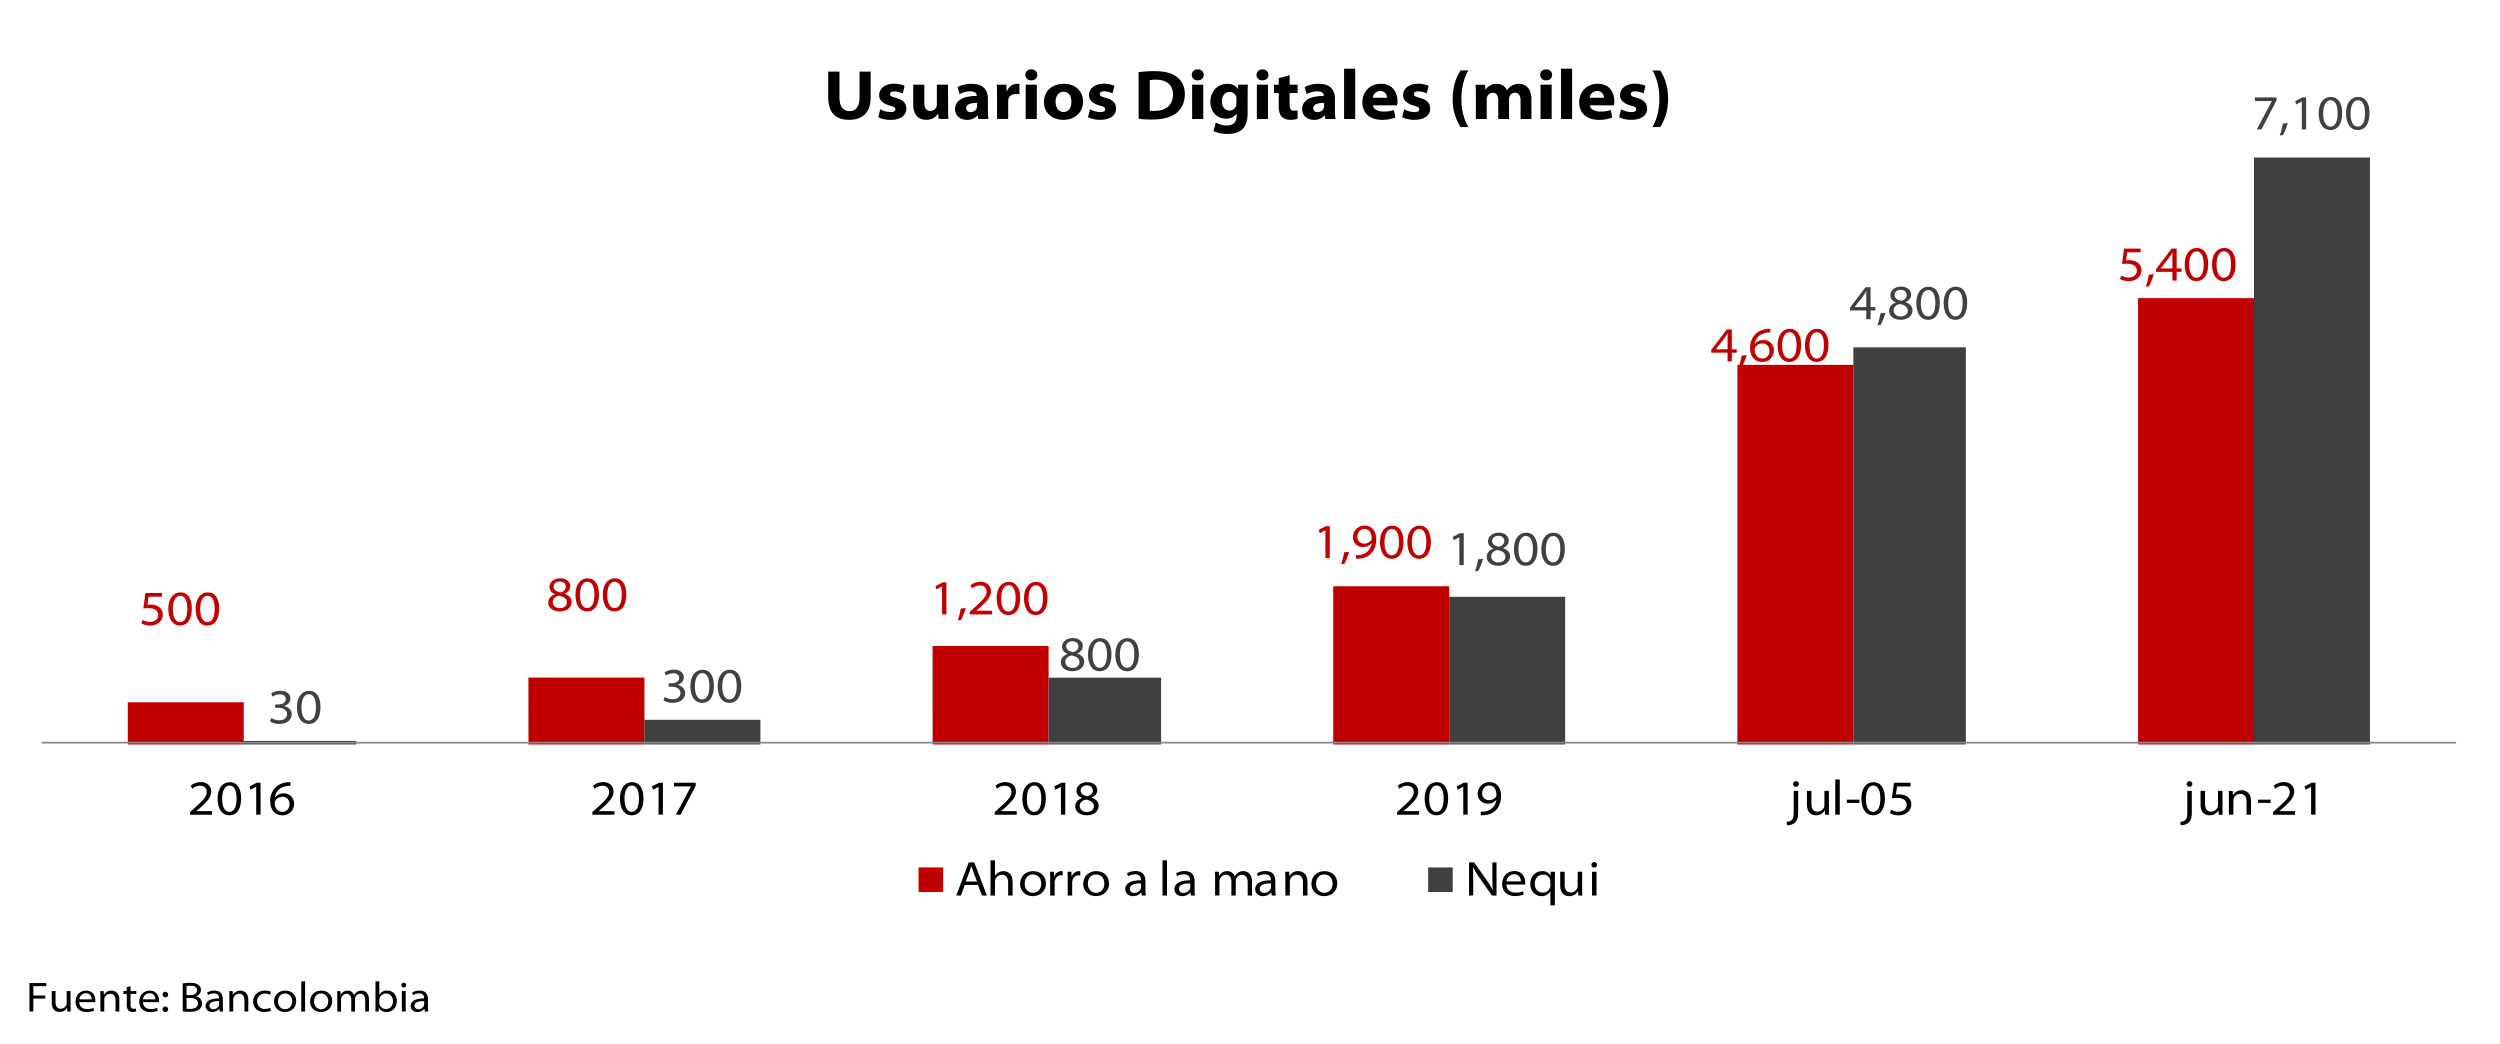 <svg id="Capa_1" data-name="Capa 1" xmlns="http://www.w3.org/2000/svg" xmlns:xlink="http://www.w3.org/1999/xlink" width="1800" height="751.91" viewBox="0 0 1800 751.91"><defs><style>.cls-1,.cls-7{fill:none;}.cls-2{clip-path:url(#clip-path);}.cls-3{clip-path:url(#clip-path-2);}.cls-4{fill:#c00000;}.cls-5{fill:#404040;}.cls-6{clip-path:url(#clip-path-4);}.cls-7{stroke:#898989;stroke-linejoin:round;stroke-width:1.27px;}.cls-8{clip-path:url(#clip-path-28);}</style><clipPath id="clip-path"><rect class="cls-1" width="1800" height="751.06"/></clipPath><clipPath id="clip-path-2"><rect class="cls-1" x="28.79" y="60.29" width="1740.85" height="475.7"/></clipPath><clipPath id="clip-path-4"><rect class="cls-1" x="-4.11" y="-124.42" width="1801.58" height="872.96"/></clipPath><clipPath id="clip-path-28"><rect class="cls-1" x="-4.11" y="-124.42" width="1804.11" height="875.49"/></clipPath></defs><g class="cls-2"><g class="cls-3"><path class="cls-4" d="M1539.38,214.64h83.5V536h-83.5Zm-288.46,48.07h83.5V536h-83.5Zm-291,159.41h83.5V536h-83.5Zm-288.46,43H755V536h-83.5Zm-291,22.77H464V536H380.5ZM92,505.62h83.5V536H92Z"/></g><g class="cls-3"><path class="cls-5" d="M1622.88,113.43h83.5V536h-83.5ZM1334.42,250.06h81V536h-81Zm-291,179.65h83.5V536h-83.5ZM755,487.91h81V536H755ZM464,518.27h83.5V536H464ZM175.54,533.46h81V536h-81Z"/></g><g class="cls-6"><line class="cls-7" x1="30.05" y1="534.72" x2="1768.37" y2="534.72"/></g><g class="cls-6"><path class="cls-4" d="M116.62,429.62H107l-.86,5.85a14.68,14.68,0,0,1,2.2-.15,11,11,0,0,1,5.17,1.1,6.57,6.57,0,0,1,3.72,6.1c0,4.46-3.79,7.86-9.07,7.86a12.52,12.52,0,0,1-6.37-1.56l.85-2.44a11.6,11.6,0,0,0,5.52,1.42c3.09,0,5.81-2,5.78-4.93,0-2.73-2-5-7.05-5a25.27,25.27,0,0,0-3.69.28l1.49-11.19h11.94Z"/><path class="cls-4" d="M129.45,450.38c-4.82,0-8.15-4.21-8.26-11.83s3.68-12.05,8.68-12.05c5.24,0,8.25,4.29,8.25,11.62,0,7.66-3,12.26-8.64,12.26Zm.17-2.44c3.51,0,5.25-3.65,5.25-9.64,0-5.78-1.63-9.35-5.21-9.35-3,0-5.21,3.54-5.21,9.35-.11,6.13,2,9.64,5.14,9.64Z"/><path class="cls-4" d="M149.14,450.38c-4.82,0-8.15-4.21-8.26-11.83s3.69-12.05,8.69-12.05c5.24,0,8.25,4.29,8.25,11.62,0,7.66-3,12.26-8.64,12.26Zm.18-2.44c3.51,0,5.24-3.65,5.24-9.64,0-5.78-1.63-9.35-5.21-9.35-3,0-5.21,3.54-5.21,9.35-.1,6.13,2.06,9.64,5.14,9.64Z"/></g><g class="cls-6"><path class="cls-4" d="M403.29,416.38c4.85,0,7.3,2.8,7.3,5.74,0,1.95-1,4.07-4,5.35v.14c3.12,1,5,3.05,5,5.81,0,4.18-3.79,6.84-8.5,6.84-5.14,0-8.37-2.8-8.37-6.34,0-2.8,1.67-4.86,4.82-6.06v-.11c-2.8-1.13-3.89-3.11-3.89-5.13,0-3.65,3.29-6.24,7.68-6.24Zm-.21,21.51c3.19,0,5.1-1.88,5.1-4.08,0-2.83-2.09-4.14-5.67-4.92-2.94.63-4.54,2.37-4.54,4.6s1.85,4.4,5.07,4.4Zm0-19.21c-2.94,0-4.46,1.77-4.46,3.72,0,2.27,1.84,3.55,4.89,4.18,2.16-.53,3.89-1.94,3.89-4.14,0-1.7-1.16-3.76-4.28-3.76Z"/><path class="cls-4" d="M422.56,440.26c-4.82,0-8.15-4.22-8.26-11.83S418,416.38,423,416.38c5.24,0,8.25,4.29,8.25,11.62,0,7.65-3,12.26-8.64,12.26Zm.18-2.44c3.51,0,5.24-3.65,5.24-9.64,0-5.78-1.63-9.36-5.21-9.36-3,0-5.21,3.55-5.21,9.36-.1,6.13,2.06,9.64,5.14,9.64Z"/><path class="cls-4" d="M442.26,440.26c-4.82,0-8.15-4.22-8.26-11.83s3.68-12.05,8.68-12.05c5.24,0,8.26,4.29,8.26,11.62,0,7.65-3,12.26-8.65,12.26Zm.17-2.44c3.51,0,5.25-3.65,5.25-9.64,0-5.78-1.63-9.36-5.21-9.36-3.05,0-5.21,3.55-5.21,9.36-.11,6.13,2.05,9.64,5.14,9.64Z"/></g><g class="cls-6"><path class="cls-4" d="M678.26,422.28h-.07l-4,2.12-.64-2.44,5.11-2.62h2.76v23h-3.12Z"/><path class="cls-4" d="M689.6,446.72a56.43,56.43,0,0,0,2.16-8.57l3.58-.35a42,42,0,0,1-3.44,8.68Z"/><path class="cls-4" d="M698.24,442.37v-1.92l2.62-2.3c6.91-6.2,9.39-8.79,9.43-12,0-2.26-1.1-4.64-5-4.64a8.64,8.64,0,0,0-5.43,2.2l-1.09-2.23a11.1,11.1,0,0,1,7.19-2.59c5.31,0,7.54,3.58,7.54,6.8,0,4.26-3.15,7.44-8.68,12.37L703,439.67v.07h11.2v2.63Z"/><path class="cls-4" d="M725.84,442.79c-4.82,0-8.15-4.21-8.26-11.83s3.69-12,8.68-12c5.25,0,8.26,4.29,8.26,11.62,0,7.66-3,12.26-8.65,12.26Zm.17-2.44c3.51,0,5.25-3.65,5.25-9.64,0-5.78-1.63-9.35-5.21-9.35-3,0-5.21,3.54-5.21,9.35-.11,6.13,2.06,9.64,5.14,9.64Z"/><path class="cls-4" d="M745.53,442.79c-4.82,0-8.15-4.21-8.25-11.83s3.68-12,8.68-12c5.24,0,8.25,4.29,8.25,11.62,0,7.66-3,12.26-8.64,12.26Zm.18-2.44c3.51,0,5.24-3.65,5.24-9.64,0-5.78-1.63-9.35-5.2-9.35-3,0-5.21,3.54-5.21,9.35-.11,6.13,2.05,9.64,5.13,9.64Z"/></g><g class="cls-6"><path class="cls-4" d="M954.27,381.79h-.07l-4,2.13-.64-2.45,5.1-2.62h2.77v23h-3.12Z"/><path class="cls-4" d="M965.61,406.24a57.78,57.78,0,0,0,2.16-8.58l3.57-.35a41.83,41.83,0,0,1-3.43,8.68Z"/><path class="cls-4" d="M976.27,399.65a13.23,13.23,0,0,0,2.76-.11,9.14,9.14,0,0,0,5.39-2.34,10,10,0,0,0,3.15-6h-.11a7.41,7.41,0,0,1-6,2.66,7,7,0,0,1-7.37-7.12,8.31,8.31,0,0,1,8.57-8.29c4.93,0,8.23,3.64,8.23,9.88,0,5.21-1.92,8.75-4.29,10.84a12.66,12.66,0,0,1-7.16,2.94,17.14,17.14,0,0,1-3.15.18Zm6.06-18.78c-3.05,0-5,2.62-5,5.67a4.68,4.68,0,0,0,4.89,4.85,6,6,0,0,0,5.11-2.55,2.1,2.1,0,0,0,.28-1c0-3.64-1.49-6.94-5.21-6.94Z"/><path class="cls-4" d="M1001.85,402.31c-4.82,0-8.15-4.22-8.26-11.84s3.68-12,8.68-12c5.24,0,8.26,4.28,8.26,11.62,0,7.65-3,12.26-8.65,12.26Zm.17-2.45c3.51,0,5.25-3.65,5.25-9.64,0-5.77-1.63-9.35-5.21-9.35-3,0-5.21,3.54-5.21,9.35-.11,6.13,2,9.64,5.14,9.64Z"/><path class="cls-4" d="M1021.54,402.31c-4.82,0-8.15-4.22-8.25-11.84s3.68-12,8.68-12c5.24,0,8.25,4.28,8.25,11.62,0,7.65-3,12.26-8.64,12.26Zm.18-2.45c3.51,0,5.24-3.65,5.24-9.64,0-5.77-1.63-9.35-5.21-9.35-3,0-5.2,3.54-5.2,9.35-.11,6.13,2.05,9.64,5.13,9.64Z"/></g><g class="cls-6"><path class="cls-4" d="M1243.84,260.18v-6.27h-11.73v-2l11.2-14.71h3.61v14.32h3.47v2.44h-3.47v6.27Zm0-8.71v-8.12c0-1.06,0-2.19.11-3.29l-.15,0c-.71,1.21-1.27,2.17-1.91,3.12l-6.45,8.26v.07Z"/><path class="cls-4" d="M1251.88,264.54A56.43,56.43,0,0,0,1254,256l3.58-.36a41.56,41.56,0,0,1-3.44,8.68Z"/><path class="cls-4" d="M1274.66,239.39a13.56,13.56,0,0,0-2.59.14c-5.24.74-8.15,4.25-8.64,8.15h.07a7.58,7.58,0,0,1,6.09-2.84,7.22,7.22,0,0,1,7.62,7.55,8.13,8.13,0,0,1-8.33,8.22c-5.21,0-8.82-3.76-8.82-10a13.81,13.81,0,0,1,4.22-10.38,13.67,13.67,0,0,1,7.93-3.36,12.61,12.61,0,0,1,2.45-.15ZM1269,258.13c3,0,5-2.48,5-5.53a5,5,0,0,0-5.28-5.31,5.84,5.84,0,0,0-5,2.94,2.94,2.94,0,0,0-.35,1.34c0,3.51,1.87,6.56,5.63,6.56Z"/><path class="cls-4" d="M1288.12,260.61c-4.82,0-8.15-4.22-8.26-11.83,0-7.76,3.69-12.05,8.68-12.05,5.25,0,8.26,4.29,8.26,11.62,0,7.65-3,12.26-8.65,12.26Zm.18-2.45c3.5,0,5.24-3.64,5.24-9.63,0-5.78-1.63-9.36-5.21-9.36-3,0-5.21,3.55-5.21,9.36-.1,6.13,2.06,9.63,5.14,9.63Z"/><path class="cls-4" d="M1307.81,260.61c-4.81,0-8.14-4.22-8.25-11.83,0-7.76,3.68-12.05,8.68-12.05,5.24,0,8.26,4.29,8.26,11.62,0,7.65-3,12.26-8.65,12.26Zm.18-2.45c3.51,0,5.25-3.64,5.25-9.63,0-5.78-1.63-9.36-5.21-9.36-3,0-5.21,3.55-5.21,9.36-.11,6.13,2,9.63,5.14,9.63Z"/></g><g class="cls-6"><path class="cls-4" d="M1541.24,181.65h-9.64l-.85,5.85a14.68,14.68,0,0,1,2.2-.15,11,11,0,0,1,5.17,1.1,6.57,6.57,0,0,1,3.72,6.1c0,4.46-3.79,7.86-9.07,7.86a12.59,12.59,0,0,1-6.38-1.56l.86-2.44a11.57,11.57,0,0,0,5.52,1.42c3.08,0,5.81-2,5.78-4.93,0-2.73-2-5-7-5a25,25,0,0,0-3.69.28L1529.3,179h11.94Z"/><path class="cls-4" d="M1545,206.34a55.27,55.27,0,0,0,2.16-8.57l3.58-.35a42.63,42.63,0,0,1-3.43,8.68Z"/><path class="cls-4" d="M1564.12,202v-6.27H1552.4v-2.06l11.19-14.7h3.62v14.31h3.47v2.45h-3.47V202Zm0-8.72v-8.11c0-1.07,0-2.2.11-3.3l-.14,0c-.71,1.2-1.28,2.16-1.92,3.11l-6.44,8.26v.07Z"/><path class="cls-4" d="M1581.23,202.41c-4.82,0-8.15-4.21-8.25-11.83s3.68-12.05,8.68-12.05c5.24,0,8.25,4.29,8.25,11.62,0,7.66-3,12.26-8.64,12.26Zm.18-2.44c3.51,0,5.24-3.65,5.24-9.64,0-5.78-1.63-9.35-5.2-9.35-3,0-5.21,3.54-5.21,9.35-.11,6.13,2,9.64,5.14,9.64Z"/><path class="cls-4" d="M1600.93,202.41c-4.82,0-8.15-4.21-8.26-11.83s3.69-12.05,8.68-12.05c5.25,0,8.26,4.29,8.26,11.62,0,7.66-3,12.26-8.65,12.26Zm.18-2.44c3.5,0,5.24-3.65,5.24-9.64,0-5.78-1.63-9.35-5.21-9.35-3.05,0-5.21,3.54-5.21,9.35-.1,6.13,2.06,9.64,5.14,9.64Z"/></g><g class="cls-6"><path class="cls-5" d="M195.32,517a11.73,11.73,0,0,0,5.74,1.6c4.5,0,5.63-2.8,5.6-4.43,0-3.3-3.3-4.54-6.38-4.54h-2.13V507.2h2.16c2.48,0,5.46-1.13,5.46-3.83,0-1.66-1.17-3.43-4.39-3.43a9.64,9.64,0,0,0-5.18,1.66l-.92-2.34a12.57,12.57,0,0,1,6.66-1.91c5,0,7.12,2.8,7.12,5.56,0,2.41-1.52,4.43-4.5,5.42v.07c3.09.54,5.46,2.8,5.46,5.89,0,3.65-3,6.94-9,6.94a12.35,12.35,0,0,1-6.59-1.74Z"/><path class="cls-5" d="M222.06,521.23c-4.81,0-8.14-4.22-8.25-11.83s3.68-12,8.68-12c5.24,0,8.25,4.29,8.25,11.62,0,7.65-3,12.26-8.64,12.26Zm.18-2.44c3.51,0,5.25-3.65,5.25-9.64,0-5.78-1.63-9.36-5.21-9.36-3.05,0-5.21,3.55-5.21,9.36-.11,6.13,2.05,9.64,5.14,9.64Z"/></g><g class="cls-6"><path class="cls-5" d="M478.58,501.83a11.87,11.87,0,0,0,5.74,1.6c4.5,0,5.64-2.8,5.6-4.43,0-3.3-3.3-4.54-6.38-4.54h-2.12V492h2.16c2.48,0,5.46-1.14,5.46-3.83,0-1.66-1.17-3.44-4.4-3.44a9.63,9.63,0,0,0-5.17,1.67l-.92-2.34a12.45,12.45,0,0,1,6.66-1.91c5,0,7.12,2.8,7.12,5.56,0,2.41-1.52,4.43-4.5,5.42v.07c3.08.53,5.46,2.8,5.46,5.88,0,3.65-3,6.95-9,6.95a12.35,12.35,0,0,1-6.59-1.74Z"/><path class="cls-5" d="M505.33,506.05c-4.82,0-8.15-4.22-8.26-11.84s3.69-12,8.68-12c5.25,0,8.26,4.28,8.26,11.62,0,7.65-3,12.26-8.64,12.26Zm.18-2.45c3.5,0,5.24-3.65,5.24-9.63,0-5.78-1.63-9.36-5.21-9.36-3,0-5.21,3.55-5.21,9.36-.1,6.13,2.06,9.63,5.14,9.63Z"/><path class="cls-5" d="M525,506.05c-4.82,0-8.15-4.22-8.26-11.84s3.68-12,8.68-12c5.24,0,8.26,4.28,8.26,11.62,0,7.65-3,12.26-8.65,12.26Zm.17-2.45c3.51,0,5.25-3.65,5.25-9.63,0-5.78-1.63-9.36-5.21-9.36-3,0-5.21,3.55-5.21,9.36-.11,6.13,2.05,9.63,5.14,9.63Z"/></g><g class="cls-6"><path class="cls-5" d="M772.33,459.4c4.86,0,7.3,2.79,7.3,5.74,0,1.94-1,4.07-4,5.35v.14c3.12,1,5,3,5,5.81,0,4.18-3.79,6.84-8.5,6.84-5.14,0-8.36-2.8-8.36-6.35,0-2.79,1.66-4.85,4.82-6.05v-.11c-2.8-1.13-3.9-3.12-3.9-5.14,0-3.65,3.29-6.23,7.69-6.23Zm-.21,21.5c3.19,0,5.1-1.88,5.1-4.07,0-2.84-2.09-4.15-5.67-4.93-2.94.64-4.53,2.38-4.53,4.61s1.84,4.39,5.06,4.39Zm0-19.2c-2.94,0-4.46,1.77-4.46,3.72,0,2.27,1.84,3.54,4.89,4.18,2.16-.53,3.9-2,3.9-4.15,0-1.7-1.17-3.75-4.29-3.75Z"/><path class="cls-5" d="M791.6,483.28c-4.82,0-8.15-4.22-8.25-11.84s3.68-12,8.68-12c5.24,0,8.25,4.28,8.25,11.62,0,7.65-3,12.26-8.64,12.26Zm.18-2.45c3.51,0,5.24-3.65,5.24-9.64,0-5.77-1.63-9.35-5.2-9.35-3.05,0-5.21,3.54-5.21,9.35-.11,6.13,2,9.64,5.14,9.64Z"/><path class="cls-5" d="M811.3,483.28c-4.82,0-8.15-4.22-8.26-11.84s3.69-12,8.68-12c5.25,0,8.26,4.28,8.26,11.62,0,7.65-3,12.26-8.65,12.26Zm.18-2.45c3.5,0,5.24-3.65,5.24-9.64,0-5.77-1.63-9.35-5.21-9.35-3,0-5.21,3.54-5.21,9.35-.1,6.13,2.06,9.64,5.14,9.64Z"/></g><g class="cls-6"><path class="cls-5" d="M1050.72,386.85h-.07l-4,2.13-.63-2.45,5.1-2.62h2.76v23h-3.12Z"/><path class="cls-5" d="M1062.06,411.3a56.73,56.73,0,0,0,2.16-8.57l3.58-.36a41.79,41.79,0,0,1-3.44,8.68Z"/><path class="cls-5" d="M1079,383.49c4.85,0,7.3,2.8,7.3,5.74,0,1.95-1,4.07-4,5.35v.14c3.12,1,5,3,5,5.81,0,4.18-3.79,6.84-8.5,6.84-5.14,0-8.37-2.8-8.37-6.35,0-2.79,1.67-4.85,4.82-6v-.11c-2.8-1.13-3.9-3.12-3.9-5.14,0-3.65,3.3-6.23,7.69-6.23Zm-.21,21.5c3.18,0,5.1-1.87,5.1-4.07,0-2.84-2.09-4.15-5.67-4.93-2.94.64-4.54,2.38-4.54,4.61s1.85,4.39,5.07,4.39Zm0-19.2c-2.94,0-4.46,1.77-4.46,3.72,0,2.27,1.84,3.54,4.89,4.18,2.16-.53,3.89-1.95,3.89-4.14,0-1.71-1.17-3.76-4.28-3.76Z"/><path class="cls-5" d="M1098.3,407.37c-4.82,0-8.15-4.22-8.26-11.84s3.69-12,8.68-12c5.25,0,8.26,4.28,8.26,11.62,0,7.65-3,12.26-8.65,12.26Zm.18-2.45c3.5,0,5.24-3.65,5.24-9.63,0-5.78-1.63-9.36-5.21-9.36-3,0-5.21,3.54-5.21,9.36-.1,6.12,2.06,9.63,5.14,9.63Z"/><path class="cls-5" d="M1118,407.37c-4.82,0-8.15-4.22-8.26-11.84s3.68-12,8.68-12c5.24,0,8.26,4.28,8.26,11.62,0,7.65-3,12.26-8.65,12.26Zm.17-2.45c3.51,0,5.25-3.65,5.25-9.63,0-5.78-1.63-9.36-5.21-9.36-3,0-5.21,3.54-5.21,9.36-.11,6.12,2,9.63,5.14,9.63Z"/></g><g class="cls-6"><path class="cls-5" d="M1343.71,229.82v-6.27H1332v-2.06l11.19-14.7h3.62V221.1h3.47v2.45h-3.47v6.27Zm0-8.72V213c0-1.06,0-2.2.11-3.3l-.14,0c-.71,1.2-1.28,2.16-1.91,3.12l-6.45,8.25v.07Z"/><path class="cls-5" d="M1351.75,234.18a56.54,56.54,0,0,0,2.17-8.58l3.57-.35a42.63,42.63,0,0,1-3.43,8.68Z"/><path class="cls-5" d="M1368.72,206.36c4.86,0,7.3,2.8,7.3,5.74,0,2-1,4.08-4,5.35v.15c3.12,1,5,3,5,5.81,0,4.18-3.79,6.84-8.5,6.84-5.14,0-8.36-2.8-8.36-6.35,0-2.8,1.66-4.85,4.82-6.06v-.1c-2.8-1.14-3.9-3.12-3.9-5.14,0-3.65,3.29-6.24,7.69-6.24Zm-.21,21.51c3.19,0,5.1-1.88,5.1-4.07,0-2.84-2.09-4.15-5.67-4.93-2.94.64-4.53,2.38-4.53,4.61s1.84,4.39,5.06,4.39Zm0-19.2c-2.94,0-4.46,1.77-4.46,3.72,0,2.27,1.84,3.54,4.89,4.18,2.16-.53,3.9-1.95,3.9-4.15,0-1.7-1.17-3.75-4.29-3.75Z"/><path class="cls-5" d="M1388,230.25c-4.82,0-8.15-4.22-8.25-11.84s3.68-12,8.68-12c5.24,0,8.25,4.29,8.25,11.63,0,7.65-3,12.26-8.64,12.26Zm.18-2.45c3.51,0,5.25-3.65,5.25-9.64,0-5.77-1.63-9.35-5.21-9.35-3,0-5.21,3.54-5.21,9.35-.11,6.13,2,9.64,5.14,9.64Z"/><path class="cls-5" d="M1407.69,230.25c-4.82,0-8.15-4.22-8.26-11.84s3.69-12,8.69-12c5.24,0,8.25,4.29,8.25,11.63,0,7.65-3,12.26-8.64,12.26Zm.18-2.45c3.51,0,5.24-3.65,5.24-9.64,0-5.77-1.63-9.35-5.21-9.35-3,0-5.21,3.54-5.21,9.35-.1,6.13,2.06,9.64,5.14,9.64Z"/></g><g class="cls-6"><path class="cls-5" d="M1639.11,70.15v2.16l-10.87,20.87h-3.37l10.84-20.33v-.08h-12.22V70.15Z"/><path class="cls-5" d="M1641.45,97.54a56.73,56.73,0,0,0,2.16-8.57l3.58-.36a41.79,41.79,0,0,1-3.44,8.68Z"/><path class="cls-5" d="M1657.28,73.09h-.07l-4,2.13-.63-2.45,5.1-2.62h2.76v23h-3.12Z"/><path class="cls-5" d="M1677.69,93.61c-4.82,0-8.15-4.22-8.26-11.84s3.69-12,8.68-12c5.25,0,8.26,4.29,8.26,11.62,0,7.65-3,12.26-8.65,12.26Zm.18-2.45c3.5,0,5.24-3.65,5.24-9.63,0-5.78-1.63-9.36-5.21-9.36-3.05,0-5.21,3.55-5.21,9.36-.1,6.13,2.06,9.63,5.14,9.63Z"/><path class="cls-5" d="M1697.38,93.61c-4.81,0-8.14-4.22-8.25-11.84s3.68-12,8.68-12c5.24,0,8.25,4.29,8.25,11.62,0,7.65-3,12.26-8.64,12.26Zm.18-2.45c3.51,0,5.25-3.65,5.25-9.63,0-5.78-1.63-9.36-5.21-9.36-3,0-5.21,3.55-5.21,9.36-.11,6.13,2,9.63,5.14,9.63Z"/></g><g class="cls-6"><path d="M136.8,586.59v-1.91l2.63-2.3c6.9-6.2,9.39-8.79,9.42-12,0-2.27-1.1-4.64-5-4.64a8.58,8.58,0,0,0-5.42,2.2l-1.1-2.24a11.17,11.17,0,0,1,7.19-2.58c5.32,0,7.55,3.58,7.55,6.8,0,4.25-3.15,7.44-8.68,12.37l-1.91,1.59V584h11.19v2.62Z"/><path d="M164.93,587c-4.82,0-8.15-4.22-8.25-11.84s3.68-12,8.68-12c5.24,0,8.25,4.29,8.25,11.62,0,7.65-3,12.26-8.64,12.26Zm.18-2.45c3.51,0,5.24-3.65,5.24-9.63,0-5.78-1.63-9.36-5.2-9.36-3.05,0-5.21,3.55-5.21,9.36-.11,6.13,2.05,9.63,5.14,9.63Z"/><path d="M184.45,566.5h-.07l-4,2.13-.64-2.44,5.11-2.63h2.76v23h-3.12Z"/><path d="M209.14,565.8a13.46,13.46,0,0,0-2.58.14c-5.25.74-8.15,4.25-8.65,8.15H198a7.61,7.61,0,0,1,6.1-2.84,7.21,7.21,0,0,1,7.61,7.55,8.13,8.13,0,0,1-8.32,8.22c-5.21,0-8.82-3.76-8.82-10a13,13,0,0,1,12.15-13.74,12.51,12.51,0,0,1,2.44-.15Zm-5.7,18.74c3,0,5-2.48,5-5.53a5,5,0,0,0-5.28-5.31,5.86,5.86,0,0,0-5,2.94,2.94,2.94,0,0,0-.35,1.34c0,3.51,1.88,6.56,5.63,6.56Z"/></g><g class="cls-6"><path d="M426.5,586.59v-1.91l2.62-2.3c6.91-6.2,9.39-8.79,9.42-12,0-2.27-1.09-4.64-5-4.64a8.58,8.58,0,0,0-5.42,2.2l-1.09-2.24a11.15,11.15,0,0,1,7.19-2.58c5.31,0,7.54,3.58,7.54,6.8,0,4.25-3.15,7.44-8.68,12.37l-1.91,1.59V584h11.2v2.62Z"/><path d="M454.63,587c-4.82,0-8.15-4.22-8.26-11.84s3.69-12,8.68-12c5.25,0,8.26,4.29,8.26,11.62,0,7.65-3,12.26-8.65,12.26Zm.17-2.45c3.51,0,5.25-3.65,5.25-9.63,0-5.78-1.63-9.36-5.21-9.36-3,0-5.21,3.55-5.21,9.36-.1,6.13,2.06,9.63,5.14,9.63Z"/><path d="M474.15,566.5h-.08l-4,2.13-.64-2.44,5.1-2.63h2.76v23h-3.11Z"/><path d="M500.89,563.56v2.16L490,586.59h-3.37l10.84-20.33v-.07H485.27v-2.63Z"/></g><g class="cls-6"><path d="M716.19,586.59v-1.91l2.62-2.3c6.91-6.2,9.39-8.79,9.43-12,0-2.27-1.1-4.64-5-4.64a8.58,8.58,0,0,0-5.42,2.2l-1.1-2.24a11.17,11.17,0,0,1,7.19-2.58c5.32,0,7.55,3.58,7.55,6.8,0,4.25-3.16,7.44-8.68,12.37l-1.92,1.59V584h11.2v2.62Z"/><path d="M744.32,587c-4.82,0-8.15-4.22-8.25-11.84s3.68-12,8.68-12c5.24,0,8.25,4.29,8.25,11.62,0,7.65-3,12.26-8.64,12.26Zm.18-2.45c3.51,0,5.24-3.65,5.24-9.63,0-5.78-1.63-9.36-5.21-9.36-3,0-5.2,3.55-5.2,9.36-.11,6.13,2,9.63,5.13,9.63Z"/><path d="M763.84,566.5h-.07l-4,2.13-.64-2.44,5.1-2.63H767v23h-3.12Z"/><path d="M782.72,563.14c4.85,0,7.3,2.8,7.3,5.74,0,2-1,4.07-4,5.35v.14c3.12,1,5,3,5,5.81,0,4.18-3.79,6.84-8.5,6.84-5.14,0-8.36-2.8-8.36-6.34,0-2.8,1.66-4.86,4.81-6.06v-.11c-2.8-1.13-3.89-3.12-3.89-5.14,0-3.65,3.29-6.23,7.69-6.23Zm-.21,21.5c3.19,0,5.1-1.87,5.1-4.07,0-2.83-2.09-4.15-5.67-4.92-2.94.63-4.53,2.37-4.53,4.6s1.84,4.39,5.06,4.39Zm0-19.2c-2.94,0-4.46,1.77-4.46,3.72,0,2.27,1.84,3.54,4.89,4.18,2.16-.53,3.9-2,3.9-4.14,0-1.7-1.17-3.76-4.29-3.76Z"/></g><g class="cls-6"><path d="M1005.89,586.59v-1.91l2.62-2.3c6.91-6.2,9.39-8.79,9.42-12,0-2.27-1.1-4.64-5-4.64a8.58,8.58,0,0,0-5.42,2.2l-1.1-2.24a11.19,11.19,0,0,1,7.2-2.58c5.31,0,7.54,3.58,7.54,6.8,0,4.25-3.15,7.44-8.68,12.37l-1.91,1.59V584h11.19v2.62Z"/><path d="M1034,587c-4.82,0-8.15-4.22-8.26-11.84s3.68-12,8.68-12c5.24,0,8.26,4.29,8.26,11.62,0,7.65-3,12.26-8.65,12.26Zm.17-2.45c3.51,0,5.25-3.65,5.25-9.63,0-5.78-1.63-9.36-5.21-9.36-3,0-5.21,3.55-5.21,9.36-.11,6.13,2,9.63,5.14,9.63Z"/><path d="M1053.53,566.5h-.07l-4,2.13-.63-2.44,5.1-2.63h2.76v23h-3.12Z"/><path d="M1066.11,584.36a12.56,12.56,0,0,0,2.76-.11,9.19,9.19,0,0,0,5.39-2.33,9.93,9.93,0,0,0,3.15-6h-.11a7.41,7.41,0,0,1-6,2.66,7,7,0,0,1-7.37-7.12,8.32,8.32,0,0,1,8.58-8.29c4.92,0,8.22,3.65,8.22,9.88,0,5.21-1.92,8.75-4.29,10.85a12.8,12.8,0,0,1-7.16,2.94,17.92,17.92,0,0,1-3.15.17Zm6.06-18.78c-3.05,0-5,2.62-5,5.67a4.68,4.68,0,0,0,4.89,4.86,6,6,0,0,0,5.1-2.56,2.06,2.06,0,0,0,.28-1c0-3.65-1.49-6.95-5.21-6.95Z"/></g><g class="cls-6"><path d="M1286.4,591.66a5.61,5.61,0,0,0,3.76-1.31c.92-1,1.31-2.37,1.31-6.77V569.44h3.22v15.49c0,3.26-.53,5.56-2.16,7.23a8.51,8.51,0,0,1-5.81,2.05Zm6.63-25.19a1.94,1.94,0,0,1-2-2,2,2,0,0,1,2.09-2,1.94,1.94,0,0,1,2,2,2,2,0,0,1-2.06,2Z"/><path d="M1316.8,581.88c0,1.77,0,3.33.14,4.71h-2.87l-.18-3.11h-.07a7.07,7.07,0,0,1-6.34,3.54c-2.59,0-6.48-1.24-6.48-7.83v-9.75h3.22v9.18c0,3.44,1.21,5.74,4.36,5.74a5.23,5.23,0,0,0,4.68-3.05,4.73,4.73,0,0,0,.31-1.63V569.44h3.23Z"/><path d="M1321.4,561.22h3.22v25.37h-3.22Z"/><path d="M1338.79,575.75v2.34h-9.07v-2.34Z"/><path d="M1348.43,587c-4.82,0-8.15-4.22-8.26-11.84s3.69-12,8.69-12c5.24,0,8.25,4.29,8.25,11.62,0,7.65-3,12.26-8.64,12.26Zm.18-2.45c3.51,0,5.24-3.65,5.24-9.63,0-5.78-1.63-9.36-5.21-9.36-3,0-5.21,3.55-5.21,9.36-.1,6.13,2.06,9.63,5.14,9.63Z"/><path d="M1375.53,566.26h-9.64l-.85,5.84a16.47,16.47,0,0,1,2.2-.14,11,11,0,0,1,5.17,1.1,6.57,6.57,0,0,1,3.72,6.09c0,4.47-3.79,7.87-9.07,7.87a12.62,12.62,0,0,1-6.37-1.56l.85-2.45a11.46,11.46,0,0,0,5.52,1.42c3.09,0,5.81-2,5.78-4.92,0-2.73-1.95-5-7-5a25,25,0,0,0-3.69.28l1.49-11.2h11.94Z"/></g><g class="cls-6"><path d="M1569.81,591.66a5.56,5.56,0,0,0,3.75-1.31c.92-1,1.31-2.37,1.31-6.77V569.44h3.23v15.49c0,3.26-.53,5.56-2.16,7.23a8.54,8.54,0,0,1-5.81,2.05Zm6.62-25.19a1.94,1.94,0,0,1-2-2,2,2,0,0,1,2.09-2,2,2,0,1,1-.07,4Z"/><path d="M1600.21,581.88c0,1.77,0,3.33.14,4.71h-2.87l-.18-3.11h-.07a7.08,7.08,0,0,1-6.34,3.54c-2.59,0-6.49-1.24-6.49-7.83v-9.75h3.23v9.18c0,3.44,1.2,5.74,4.36,5.74a5.21,5.21,0,0,0,4.67-3.05,4.5,4.5,0,0,0,.32-1.63V569.44h3.23Z"/><path d="M1604.81,574.16c0-1.74,0-3.26-.14-4.72h2.87l.17,3h.11a7,7,0,0,1,6.23-3.47c2.34,0,6.67,1.31,6.67,7.76v9.81h-3.23v-9.53c0-3-1.27-5.42-4.5-5.42a5.11,5.11,0,0,0-4.71,3.33,4.64,4.64,0,0,0-.25,1.42v10.2h-3.22Z"/><path d="M1634.85,575.75v2.34h-9.07v-2.34Z"/><path d="M1636.58,586.59v-1.91l2.62-2.3c6.91-6.2,9.39-8.79,9.43-12,0-2.27-1.1-4.64-5-4.64a8.58,8.58,0,0,0-5.42,2.2l-1.1-2.24a11.17,11.17,0,0,1,7.19-2.58c5.32,0,7.55,3.58,7.55,6.8,0,4.25-3.16,7.44-8.68,12.37l-1.92,1.59V584h11.2v2.62Z"/><path d="M1664,566.5h-.07l-4,2.13-.64-2.44,5.11-2.63h2.76v23H1664Z"/></g><g class="cls-6"><path d="M604.4,51.57V70.35c0,6.18,2.53,9.67,7.19,9.67s7.29-3.34,7.29-9.67V51.57h8V70.1c0,11.08-6,16.19-15.68,16.19-9.12,0-14.89-4.7-14.89-16.34V51.57Z"/><path d="M633.75,78.7a16.68,16.68,0,0,0,7.29,2c2.58,0,3.59-.76,3.59-2s-.81-1.87-3.94-2.68c-5.47-1.52-7.75-4.4-7.7-7.49,0-4.71,4.15-8.25,10.73-8.25a18.59,18.59,0,0,1,7.59,1.52L650,67.31a14.65,14.65,0,0,0-6-1.51c-2,0-3.13.65-3.13,2s1.11,1.82,4.45,2.73c5,1.47,7.19,3.8,7.24,7.7,0,4.45-3.6,8.09-11.39,8.09a20.4,20.4,0,0,1-8.81-1.87Z"/><path d="M682.64,77.64c0,3.39.1,6.07.2,8h-7l-.36-3.8h-.15a9.37,9.37,0,0,1-8.45,4.4c-5.11,0-9.36-3-9.36-10.93V60.94h8v13c0,3.75,1.32,5.93,4.36,5.93a4.72,4.72,0,0,0,4.4-3,3.64,3.64,0,0,0,.25-1.47V60.94h8Z"/><path d="M711.28,79.56a37.81,37.81,0,0,0,.41,6.13H704.4l-.46-2.48h-.2a9.76,9.76,0,0,1-7.64,3.08c-5.42,0-8.45-3.79-8.45-7.59,0-6.43,5.77-9.61,15.59-9.61v-.26c0-1.06-.56-3.08-4.91-3.08a16.07,16.07,0,0,0-7.39,2l-1.47-5.06a21,21,0,0,1,10.22-2.33c8.51,0,11.59,4.71,11.59,10.78Zm-7.79-5.46c-4.71,0-7.85,1-7.85,3.79,0,1.82,1.27,2.84,3.29,2.84a4.7,4.7,0,0,0,4.41-3.09,6.06,6.06,0,0,0,.15-1.37Z"/><path d="M717.86,69.34c0-4-.05-6.33-.2-8.4h6.88l.25,4.91H725a7.77,7.77,0,0,1,7.28-5.52,6.45,6.45,0,0,1,1.72.15v7.44a9.9,9.9,0,0,0-2.32-.25c-3.29,0-5.22,1.67-5.67,4a7,7,0,0,0-.1,1.47v12.5h-8Z"/><path d="M742.5,57.85a3.93,3.93,0,0,1-4.25-3.9c0-2.22,1.62-4,4.3-4a4,4,0,0,1,4.31,4c0,2.13-1.62,3.9-4.31,3.9Zm-4,27.84V60.94h8V85.69Z"/><path d="M765.53,86.29c-7.64,0-13.92-4.8-13.92-12.75,0-7.69,5.47-13.21,14.48-13.21,8.15,0,13.71,5.31,13.71,12.7,0,8.61-6.63,13.26-14.22,13.26Zm.25-5.66c3.29,0,5.62-2.64,5.62-7.34,0-3.75-1.67-7.29-5.62-7.29S760,69.59,760,73.34c0,4.2,2.18,7.29,5.72,7.29Z"/><path d="M784.86,78.7a16.68,16.68,0,0,0,7.29,2c2.58,0,3.59-.76,3.59-2s-.81-1.87-4-2.68c-5.46-1.52-7.74-4.4-7.69-7.49,0-4.71,4.15-8.25,10.73-8.25a18.63,18.63,0,0,1,7.59,1.52l-1.36,5.46a14.65,14.65,0,0,0-6-1.51c-2,0-3.13.65-3.13,2s1.11,1.82,4.45,2.73c5,1.47,7.19,3.8,7.24,7.7,0,4.45-3.6,8.09-11.39,8.09a20.4,20.4,0,0,1-8.81-1.87Z"/><path d="M819.78,52a78,78,0,0,1,11.59-.76c7.24,0,11.89,1.27,15.54,3.85s6.17,6.68,6.17,12.55c0,6.43-2.53,10.83-5.92,13.61-4,3.29-10.22,4.81-17.56,4.81a70.42,70.42,0,0,1-9.82-.55Zm8.05,27.68a18.9,18.9,0,0,0,3.18.16c8.3.1,13.52-4.05,13.52-11.8,0-7.13-4.91-10.68-12.45-10.68a21.55,21.55,0,0,0-4.25.36Z"/><path d="M862.34,57.85a3.93,3.93,0,0,1-4.25-3.9c0-2.22,1.62-4,4.3-4a4,4,0,0,1,4.3,4c0,2.13-1.62,3.9-4.3,3.9Zm-4,27.84V60.94h8V85.69Z"/><path d="M898.27,81.79c0,4.56-1,8.86-4,11.49s-7.08,3.14-10.73,3.14-7.44-.76-9.82-2.13l1.67-6.07a16.4,16.4,0,0,0,8,2.12c3.74,0,7-1.87,7-6.73V82h-.11a9,9,0,0,1-7.44,3.44c-6.27,0-11.38-4.6-11.38-12.09,0-7.9,5.61-13,12.19-13,3.9,0,6.18,1.62,7.54,3.69h.11l.2-3.08h7c-.1,1.36-.2,3.29-.2,7.18Zm-8-10.43a10.72,10.72,0,0,0-.1-1.31,4.8,4.8,0,0,0-4.81-3.85c-3,0-5.61,2.33-5.61,7,0,3.34,2,6.42,5.61,6.42A4.84,4.84,0,0,0,890,76.07a9.44,9.44,0,0,0,.2-2.07Z"/><path d="M908.94,57.85a3.93,3.93,0,0,1-4.25-3.9c0-2.22,1.62-4,4.31-4a4,4,0,0,1,4.3,4c0,2.13-1.62,3.9-4.3,3.9Zm-4,27.84V60.94h8V85.69Z"/><path d="M928.53,54.15v6.79h5.77v6h-5.77v8.15c0,3,.61,4.6,3.19,4.6a8.19,8.19,0,0,0,2.48-.25l.1,6.08a16.66,16.66,0,0,1-5.32.75A8.66,8.66,0,0,1,922.81,84q-2.13-2.35-2.13-7.44V67h-3.39v-6h3.39V56.23Z"/><path d="M961.17,79.56a36.69,36.69,0,0,0,.41,6.13h-7.29l-.46-2.48h-.2A9.76,9.76,0,0,1,946,86.29c-5.42,0-8.46-3.79-8.46-7.59,0-6.43,5.77-9.61,15.59-9.61v-.26c0-1.06-.55-3.08-4.91-3.08a16.1,16.1,0,0,0-7.39,2l-1.46-5.06a21,21,0,0,1,10.22-2.33c8.5,0,11.59,4.71,11.59,10.78Zm-7.79-5.46c-4.71,0-7.85,1-7.85,3.79,0,1.82,1.27,2.84,3.29,2.84a4.67,4.67,0,0,0,4.4-3.09,5.53,5.53,0,0,0,.16-1.37Z"/><path d="M967.75,49.45h8V85.69h-8Z"/><path d="M988.55,75.82c.25,3,3.74,4.5,7.54,4.5a22.47,22.47,0,0,0,7.54-1.11l1.06,5.36A25.27,25.27,0,0,1,995,86.29c-8.9,0-14.12-5.06-14.12-12.75,0-5.57,3.8-13.21,13.36-13.21,9,0,11.95,6.93,11.95,12.6a12.64,12.64,0,0,1-.3,2.89Zm10.07-5.47a4.63,4.63,0,0,0-4.81-4.81,5.33,5.33,0,0,0-5.37,4.81Z"/><path d="M1011,78.7a16.68,16.68,0,0,0,7.29,2c2.58,0,3.6-.76,3.6-2s-.82-1.87-3.95-2.68c-5.47-1.52-7.75-4.4-7.7-7.49,0-4.71,4.15-8.25,10.73-8.25a18.68,18.68,0,0,1,7.6,1.52l-1.37,5.46a14.55,14.55,0,0,0-6-1.51c-2,0-3.14.65-3.14,2s1.11,1.82,4.45,2.73c5,1.47,7.19,3.8,7.24,7.7,0,4.45-3.59,8.09-11.39,8.09a20.32,20.32,0,0,1-8.8-1.87Z"/><path d="M1057.22,50.71c-2.79,4.71-5,11.54-5,20.45s2.22,15.64,5,20.35h-5.57a36.26,36.26,0,0,1-5.72-20.35c0-9.82,3.09-16.45,5.72-20.45Z"/><path d="M1062.63,69c0-3.18-.1-5.87-.2-8h6.78l.3,3.49h.21a9,9,0,0,1,8-4.1,7.62,7.62,0,0,1,7.24,4.5h.1a11.28,11.28,0,0,1,3.44-3.18,9.74,9.74,0,0,1,5.12-1.32c4.85,0,9,3.29,9,11.19V85.69h-7.8V72.63c0-3.85-1.42-5.87-4.1-5.87a4.21,4.21,0,0,0-3.9,2.83,7.13,7.13,0,0,0-.3,2V85.69h-7.79V72.38c0-3.6-1.42-5.62-4-5.62a4.34,4.34,0,0,0-4,2.93,5.63,5.63,0,0,0-.31,2v14h-7.79Z"/><path d="M1113.19,57.85a3.93,3.93,0,0,1-4.25-3.9c0-2.22,1.61-4,4.3-4a4,4,0,0,1,4.3,4c0,2.13-1.62,3.9-4.3,3.9Zm-4,27.84V60.94h8V85.69Z"/><path d="M1123.91,49.45h8V85.69h-8Z"/><path d="M1144.71,75.82c.26,3,3.75,4.5,7.54,4.5a22.49,22.49,0,0,0,7.55-1.11l1.06,5.36a25.31,25.31,0,0,1-9.72,1.72c-8.91,0-14.12-5.06-14.12-12.75,0-5.57,3.8-13.21,13.36-13.21,9,0,11.95,6.93,11.95,12.6a12.52,12.52,0,0,1-.31,2.89Zm10.08-5.47a4.63,4.63,0,0,0-4.81-4.81,5.33,5.33,0,0,0-5.37,4.81Z"/><path d="M1167.18,78.7a16.68,16.68,0,0,0,7.29,2c2.58,0,3.59-.76,3.59-2s-.81-1.87-3.94-2.68c-5.47-1.52-7.75-4.4-7.7-7.49,0-4.71,4.15-8.25,10.73-8.25a18.63,18.63,0,0,1,7.59,1.52l-1.36,5.46a14.65,14.65,0,0,0-6-1.51c-2,0-3.13.65-3.13,2s1.11,1.82,4.45,2.73c5,1.47,7.19,3.8,7.24,7.7,0,4.45-3.6,8.09-11.39,8.09a20.4,20.4,0,0,1-8.81-1.87Z"/><path d="M1189.75,91.51c2.79-4.71,5-11.54,5-20.4s-2.22-15.69-5-20.4h5.57c2.63,3.95,5.72,10.58,5.72,20.4s-3.09,16.4-5.72,20.4Z"/></g><g class="cls-6"><rect class="cls-4" x="661.36" y="624.55" width="17.71" height="17.71"/></g><g class="cls-6"><path d="M694.64,637.17l-2.76,7.62h-3.37l9-23.88h3.93l9.11,23.88H707l-2.87-7.62Zm8.82-2.48-2.72-7.15c-.57-1.53-1-2.77-1.35-4h-.07c-.36,1.28-.71,2.52-1.24,4l-2.73,7.19Z"/><path d="M713.17,619.42h3.22v11.16h.07a6.44,6.44,0,0,1,2.52-2.41,6.81,6.81,0,0,1,3.47-.95c2.37,0,6.63,1.31,6.63,7.76v9.81h-3.23V635.3c0-3-1.24-5.43-4.5-5.43a5.18,5.18,0,0,0-4.71,3.23,3.56,3.56,0,0,0-.25,1.56v10.13h-3.22Z"/><path d="M743.6,645.22c-5.18,0-9.14-3.58-9.14-8.83,0-5.59,4.11-9.17,9.42-9.17,5.56,0,9.18,3.79,9.18,8.78,0,6.27-4.86,9.22-9.43,9.22Zm.1-2.38c3.23,0,6-2.41,6-6.69,0-3-1.77-6.56-5.92-6.56s-6,3.23-6,6.66c0,4.11,2.69,6.59,5.88,6.59Z"/><path d="M756.13,633.28c0-2.2,0-3.94-.14-5.64h2.84l.1,3.58H759a5.59,5.59,0,0,1,5.17-4,4.22,4.22,0,0,1,1,.1v3a5.84,5.84,0,0,0-1.2-.11c-2.38,0-4,1.67-4.47,4.11a6.35,6.35,0,0,0-.14,1.46v9h-3.23Z"/><path d="M768.75,633.28c0-2.2,0-3.94-.15-5.64h2.84l.11,3.58h.1a5.59,5.59,0,0,1,5.18-4,4.19,4.19,0,0,1,.95.1v3a5.84,5.84,0,0,0-1.2-.11c-2.38,0-4,1.67-4.47,4.11a7,7,0,0,0-.14,1.46v9h-3.22Z"/><path d="M789.05,645.22c-5.18,0-9.15-3.58-9.15-8.83,0-5.59,4.11-9.17,9.43-9.17,5.56,0,9.18,3.79,9.18,8.78,0,6.27-4.86,9.22-9.43,9.22Zm.1-2.38c3.23,0,6-2.41,6-6.69,0-3-1.77-6.56-5.91-6.56s-6,3.23-6,6.66c0,4.11,2.7,6.59,5.89,6.59Z"/><path d="M824.72,640.61a25.3,25.3,0,0,0,.28,4.18h-2.94l-.28-2.27h-.11a7.41,7.41,0,0,1-5.85,2.7c-3.86,0-5.63-2.63-5.63-4.93,0-4.11,3.76-6.52,11.3-6.45v-.32c0-1.06-.32-4-4.28-4a9.41,9.41,0,0,0-5,1.41l-.78-2.12a11.71,11.71,0,0,1,6.24-1.63c5.84,0,7.05,4,7.05,7.33Zm-3.16-4.54c-4-.1-8.07.61-8.07,3.8a2.87,2.87,0,0,0,3.18,3,5,5,0,0,0,4.72-3,2.51,2.51,0,0,0,.17-1Z"/><path d="M837,619.42h3.23v25.37H837Z"/><path d="M860.11,640.61a25.3,25.3,0,0,0,.28,4.18h-2.94l-.28-2.27h-.11a7.41,7.41,0,0,1-5.85,2.7c-3.86,0-5.63-2.63-5.63-4.93,0-4.11,3.75-6.52,11.3-6.45v-.32c0-1.06-.32-4-4.29-4a9.4,9.4,0,0,0-5,1.41l-.78-2.12a11.68,11.68,0,0,1,6.23-1.63c5.85,0,7.06,4,7.06,7.33ZM857,636.07c-4-.1-8.08.61-8.08,3.8a2.88,2.88,0,0,0,3.19,3,5,5,0,0,0,4.72-3,2.51,2.51,0,0,0,.17-1Z"/><path d="M874.88,632.35c0-1.73,0-3.26-.15-4.71h2.8l.18,2.94h.11a6.45,6.45,0,0,1,5.91-3.36A5.52,5.52,0,0,1,889,630.9h.07a7.11,7.11,0,0,1,2-2.3,6.42,6.42,0,0,1,4.25-1.38c2.27,0,6.16,1.38,6.16,7.9v9.67h-3.15v-9.35c0-3.69-1.52-5.6-4.18-5.6a4.64,4.64,0,0,0-4.11,2.87,5.62,5.62,0,0,0-.28,1.59v10.49H886.6v-10c0-3-1.49-5-4-5a4.87,4.87,0,0,0-4.32,3.22,4.45,4.45,0,0,0-.28,1.56v10.17h-3.15Z"/><path d="M918.27,640.61a25.3,25.3,0,0,0,.28,4.18h-2.94l-.28-2.27h-.11a7.41,7.41,0,0,1-5.84,2.7c-3.86,0-5.63-2.63-5.63-4.93,0-4.11,3.75-6.52,11.3-6.45v-.32c0-1.06-.32-4-4.29-4a9.46,9.46,0,0,0-5,1.41l-.77-2.12a11.65,11.65,0,0,1,6.23-1.63c5.85,0,7,4,7,7.33Zm-3.15-4.54c-4-.1-8.08.61-8.08,3.8a2.88,2.88,0,0,0,3.19,3,5,5,0,0,0,4.71-3,2.52,2.52,0,0,0,.18-1Z"/><path d="M925.46,632.35c0-1.73,0-3.26-.14-4.71h2.87l.18,3.05h.1a7,7,0,0,1,6.24-3.47c2.33,0,6.66,1.31,6.66,7.76v9.81h-3.23v-9.53c0-3-1.27-5.42-4.5-5.42a5.12,5.12,0,0,0-4.71,3.33,4.64,4.64,0,0,0-.25,1.42v10.2h-3.22Z"/><path d="M953.38,645.22c-5.18,0-9.15-3.58-9.15-8.83,0-5.59,4.11-9.17,9.43-9.17,5.56,0,9.18,3.79,9.18,8.78,0,6.27-4.86,9.22-9.43,9.22Zm.1-2.38c3.23,0,6-2.41,6-6.69,0-3-1.77-6.56-5.91-6.56s-6,3.23-6,6.66c0,4.11,2.7,6.59,5.89,6.59Z"/></g><g class="cls-6"><rect class="cls-5" x="1028.26" y="624.55" width="17.71" height="17.71"/></g><g class="cls-6"><path d="M1057.71,644.79V620.91h3.65l8.75,12.37a63,63,0,0,1,4.64,7.58l.11,0a86.63,86.63,0,0,1-.36-9.42V620.91h3v23.88h-3.3l-8.61-12.29a91.86,91.86,0,0,1-5-8l-.11,0c.18,3,.21,5.81.21,9.39v10.84Z"/><path d="M1084.67,636.89c.07,3.86,2.94,5.81,6.48,5.81a13.23,13.23,0,0,0,5.39-1l.56,2.31a16.33,16.33,0,0,1-6.38,1.17c-5.66,0-9.17-3.55-9.17-8.68s3.29-9.32,8.86-9.32c6.27,0,7.76,5.31,7.76,8.25a4.66,4.66,0,0,1-.15,1.42Zm10.38-2.3c0-1.49-.64-5.11-4.89-5.11a5.52,5.52,0,0,0-5.46,5.11Z"/><path d="M1116.27,641.85h-.08a7,7,0,0,1-6.37,3.37c-4.43,0-8-3.62-8-8.68,0-6.56,4.64-9.32,8.54-9.32a6.52,6.52,0,0,1,6,3.19h.07l.1-2.77h3.12c-.1,1.53-.14,3-.14,4.5v19.74h-3.22Zm0-7.09a4.92,4.92,0,0,0-5.32-5c-3.54,0-5.88,2.66-5.88,6.59,0,3.37,1.88,6.34,5.77,6.34a5.39,5.39,0,0,0,5.14-3.57,4.29,4.29,0,0,0,.29-1.53Z"/><path d="M1139.15,640.08c0,1.77,0,3.33.14,4.71h-2.87l-.17-3.12h-.08a7.06,7.06,0,0,1-6.34,3.55c-2.58,0-6.48-1.24-6.48-7.83v-9.75h3.22v9.18c0,3.44,1.21,5.74,4.36,5.74a5.23,5.23,0,0,0,4.68-3,4.77,4.77,0,0,0,.32-1.63V627.64h3.22Z"/><path d="M1147.83,624.67a1.94,1.94,0,0,1-2-2,2,2,0,0,1,2.06-2,2,2,0,1,1,0,4Zm-1.56,20.12V627.64h3.22v17.15Z"/></g><g class="cls-8"><path d="M21.21,707.82H33.3v2.25H24v6.71h8.59V719H24v9.26H21.21Z"/><path d="M50.82,724.25c0,1.52,0,2.86.12,4H48.48l-.15-2.67h-.06a6.06,6.06,0,0,1-5.44,3c-2.21,0-5.55-1.06-5.55-6.71v-8.35H40v7.87c0,2.94,1,4.92,3.73,4.92a4.47,4.47,0,0,0,4-2.61,4,4,0,0,0,.28-1.4v-8.78h2.76Z"/><path d="M57.1,721.52c.07,3.31,2.52,5,5.56,5a11.42,11.42,0,0,0,4.62-.82l.48,2a13.88,13.88,0,0,1-5.46,1c-4.86,0-7.87-3-7.87-7.43s2.83-8,7.59-8c5.38,0,6.65,4.55,6.65,7.07a4.19,4.19,0,0,1-.12,1.22Zm8.9-2a4,4,0,0,0-4.19-4.38,4.73,4.73,0,0,0-4.68,4.38Z"/><path d="M72.29,717.63c0-1.49,0-2.79-.13-4h2.46l.16,2.62h.09a6,6,0,0,1,5.34-3c2,0,5.71,1.12,5.71,6.65v8.41H83.16v-8.17c0-2.58-1.1-4.64-3.86-4.64a4.39,4.39,0,0,0-4,2.85,4,4,0,0,0-.21,1.22v8.74H72.29Z"/><path d="M94,710v3.55h4.16v2.1H94v7.68c0,1.79.48,3,2.18,3a5.92,5.92,0,0,0,1.73-.21l.15,2.06a7.06,7.06,0,0,1-2.61.42,3.9,3.9,0,0,1-3.06-1.21,5.72,5.72,0,0,1-1.1-3.89v-7.86H88.83v-2.1h2.43V710.8Z"/><path d="M102.92,721.52c.06,3.31,2.52,5,5.56,5a11.32,11.32,0,0,0,4.61-.82l.49,2a13.88,13.88,0,0,1-5.46,1c-4.86,0-7.87-3-7.87-7.43s2.82-8,7.59-8c5.38,0,6.65,4.55,6.65,7.07a4.19,4.19,0,0,1-.12,1.22Zm8.9-2a4,4,0,0,0-4.19-4.38,4.73,4.73,0,0,0-4.68,4.38Z"/><path d="M119.14,718.06a2,2,0,1,1,1.91-1.95,1.87,1.87,0,0,1-1.88,1.95Zm0,10.59a2,2,0,1,1,1.91-1.94,1.87,1.87,0,0,1-1.88,1.94Z"/><path d="M131.55,708.1a30.93,30.93,0,0,1,5.32-.46c2.91,0,4.64.46,6,1.49a4.42,4.42,0,0,1,1.82,3.67,4.84,4.84,0,0,1-3.58,4.47v.09a5.29,5.29,0,0,1,2.52,9.23c-1.49,1.31-3.92,1.91-7.59,1.91-2,0-3.49-.15-4.47-.24Zm2.77,8.38h2.85c3.07,0,4.71-1.46,4.71-3.4,0-2.55-2.1-3.34-4.83-3.34a12,12,0,0,0-2.73.21Zm0,9.78a14.38,14.38,0,0,0,2.55.15c2.85,0,5.68-.88,5.68-4,0-2.79-2.55-3.89-5.65-3.89h-2.58Z"/><path d="M160.46,724.71a21.69,21.69,0,0,0,.24,3.58h-2.52l-.24-1.94h-.09a6.36,6.36,0,0,1-5,2.3c-3.31,0-4.83-2.24-4.83-4.22,0-3.52,3.22-5.58,9.69-5.52v-.28c0-.91-.28-3.43-3.68-3.4a8,8,0,0,0-4.28,1.22l-.67-1.82a10.1,10.1,0,0,1,5.35-1.4c5,0,6,3.46,6,6.29Zm-2.7-3.89c-3.46-.09-6.93.52-6.93,3.25a2.48,2.48,0,0,0,2.74,2.55,4.26,4.26,0,0,0,4-2.55,2.12,2.12,0,0,0,.15-.85Z"/><path d="M165.14,717.63c0-1.49,0-2.79-.13-4h2.46l.16,2.62h.09a6,6,0,0,1,5.34-3c2,0,5.71,1.12,5.71,6.65v8.41H176v-8.17c0-2.58-1.1-4.64-3.86-4.64a4.39,4.39,0,0,0-4,2.85,4,4,0,0,0-.21,1.22v8.74h-2.76Z"/><path d="M195.08,727.71a12.31,12.31,0,0,1-4.8.94c-4.86,0-8-3.15-8-7.53,0-4.61,3.4-7.89,8.59-7.89a10.12,10.12,0,0,1,4.26.88l-.64,2.1a7.61,7.61,0,0,0-3.62-.79c-3.67,0-5.76,2.43-5.76,5.52a5.34,5.34,0,0,0,5.67,5.5,9.14,9.14,0,0,0,3.8-.82Z"/><path d="M205.16,728.65c-4.44,0-7.84-3.06-7.84-7.56,0-4.79,3.52-7.86,8.08-7.86,4.77,0,7.86,3.25,7.86,7.53,0,5.37-4.16,7.89-8.07,7.89Zm.09-2c2.76,0,5.16-2.06,5.16-5.74,0-2.58-1.52-5.62-5.07-5.62s-5.17,2.77-5.17,5.71c0,3.53,2.31,5.65,5.05,5.65Z"/><path d="M216.91,706.55h2.76v21.74h-2.76Z"/><path d="M231.09,728.65c-4.44,0-7.84-3.06-7.84-7.56,0-4.79,3.52-7.86,8.08-7.86,4.77,0,7.86,3.25,7.86,7.53,0,5.37-4.16,7.89-8.07,7.89Zm.09-2c2.76,0,5.16-2.06,5.16-5.74,0-2.58-1.52-5.62-5.07-5.62s-5.16,2.77-5.16,5.71c0,3.53,2.3,5.65,5,5.65Z"/><path d="M242.84,717.63c0-1.49,0-2.79-.13-4h2.4l.15,2.52h.1a5.55,5.55,0,0,1,5.07-2.88,4.72,4.72,0,0,1,4.49,3.16H255a6.32,6.32,0,0,1,1.73-2,5.53,5.53,0,0,1,3.65-1.18c1.94,0,5.28,1.18,5.28,6.77v8.29h-2.7v-8c0-3.15-1.31-4.79-3.59-4.79a4,4,0,0,0-3.52,2.46,4.77,4.77,0,0,0-.24,1.36v9h-2.7v-8.56c0-2.58-1.28-4.25-3.4-4.25a4.16,4.16,0,0,0-3.71,2.76,3.89,3.89,0,0,0-.24,1.34v8.71h-2.7Z"/><path d="M270.35,706.55h2.76v9.59h.06a6.19,6.19,0,0,1,5.65-2.91c4.07,0,6.92,3.16,6.89,7.5,0,5.25-3.7,7.92-7.32,7.92a6.1,6.1,0,0,1-5.59-2.94h-.06l-.12,2.58h-2.4c.09-1.06.13-2.46.13-3.89Zm2.76,15.61a3.85,3.85,0,0,0,.12,1,4.75,4.75,0,0,0,4.59,3.31c3.12,0,5.1-2.19,5.1-5.65,0-3-1.8-5.46-5-5.46a4.75,4.75,0,0,0-4.65,3.52,3.8,3.8,0,0,0-.18,1.12Z"/><path d="M290.69,711a1.66,1.66,0,0,1-1.7-1.7,1.69,1.69,0,0,1,1.76-1.7,1.7,1.7,0,1,1,0,3.4Zm-1.34,17.25v-14.7h2.77v14.7Z"/><path d="M308.12,724.71a21.69,21.69,0,0,0,.24,3.58h-2.52l-.24-1.94h-.09a6.37,6.37,0,0,1-5,2.3c-3.31,0-4.83-2.24-4.83-4.22,0-3.52,3.22-5.58,9.68-5.52v-.28c0-.91-.27-3.43-3.67-3.4a8,8,0,0,0-4.28,1.22l-.67-1.82a10.09,10.09,0,0,1,5.34-1.4c5,0,6.05,3.46,6.05,6.29Zm-2.7-3.89c-3.47-.09-6.93.52-6.93,3.25a2.47,2.47,0,0,0,2.73,2.55,4.25,4.25,0,0,0,4-2.55,2.14,2.14,0,0,0,.16-.85Z"/></g></g></svg>
